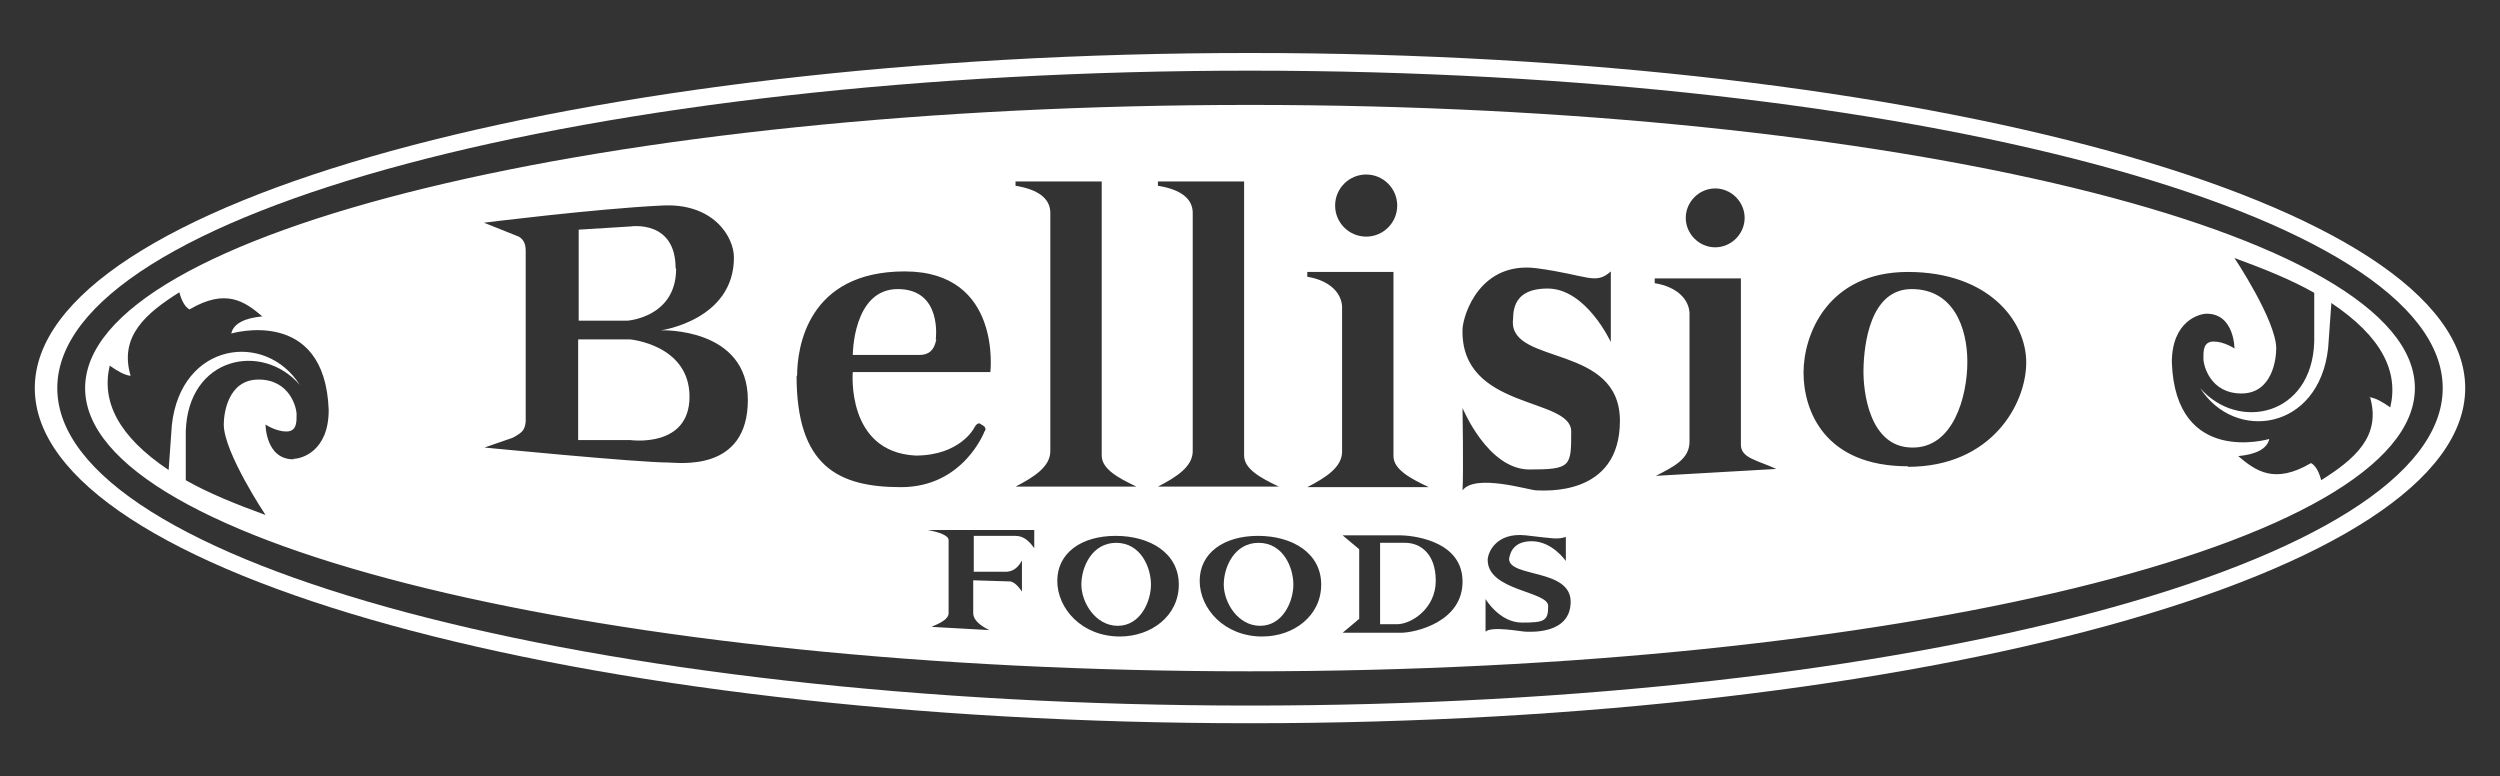 <?xml version="1.0" encoding="UTF-8"?> <svg xmlns="http://www.w3.org/2000/svg" id="Layer_1" data-name="Layer 1" version="1.1" viewBox="0 0 467 145"><rect x="0" y="0" width="467" height="145" fill="#333333" stroke="none"/><defs><style> .cls-1 { fill: #fff; } .cls-1, .cls-2 { stroke-width: 0px; } .cls-2 { fill: #f0f; } </style></defs><path class="cls-1" d="M233.5,9.9C108.1,9.9,6.5,37.9,6.5,72.5s101.6,62.6,227,62.6,227-28,227-62.6S358.9,9.9,233.5,9.9ZM233.5,131.8c-123,0-222.8-26.6-222.8-59.3S110.5,13.2,233.5,13.2s222.8,26.6,222.8,59.3-99.7,59.3-222.8,59.3Z"></path><polygon class="cls-2" points="298 99.4 302.6 99.4 302.6 100.1 300.7 100.1 300.7 104.6 299.8 104.6 299.8 100.1 298 100.1 298 99.4"></polygon><polygon class="cls-2" points="303.2 99.4 303.2 104.6 303.9 104.6 303.9 100.9 305.5 104.6 307.1 100.7 307.1 104.6 307.9 104.6 307.9 99.4 306.8 99.4 305.5 102.3 304.5 99.4 303.2 99.4"></polygon><g><path class="cls-1" d="M262.5,101.4h-4.7v15.2h3.2c2.6,0,7.2-2.9,7.2-8.1s-3-7.1-5.7-7.1Z"></path><path class="cls-1" d="M174.8,63.4s1.3-9.4-7.1-9.4-8.4,12.3-8.4,12.3h12.5c1.5,0,2.7-.7,3.1-2.9Z"></path><path class="cls-1" d="M235.1,101.4c-4.5,0-6.5,4.5-6.5,7.8s2.6,7.7,6.8,7.7,6.2-4.5,6.2-7.7-1.9-7.8-6.5-7.8Z"></path><path class="cls-1" d="M208.5,101.4c-4.5,0-6.5,4.5-6.5,7.8s2.6,7.7,6.8,7.7,6.2-4.5,6.2-7.7-1.9-7.8-6.5-7.8Z"></path><path class="cls-1" d="M357.1,54c-7.8,0-8.9,10.4-9,14.9s1.2,14.6,9,14.7c7.8.2,10.4-9.6,10.4-16s-2.6-13.6-10.4-13.6Z"></path><path class="cls-1" d="M233.5,19.6C113.3,19.6,15.9,43.3,15.9,72.5s97.4,52.9,217.6,52.9,217.6-23.7,217.6-52.9-97.4-52.9-217.6-52.9ZM320.4,35.2c3,0,5.5,2.5,5.5,5.5s-2.5,5.5-5.5,5.5-5.5-2.5-5.5-5.5,2.5-5.5,5.5-5.5ZM255.2,32.6c3.2,0,5.8,2.6,5.8,5.8s-2.6,5.8-5.8,5.8-5.8-2.6-5.8-5.8,2.6-5.8,5.8-5.8ZM244.2,51.7v-.9h16.1v34.4c0,2.5,3.2,4.2,6.6,5.8h-22.7c3.5-1.8,6.4-3.7,6.5-6.5v-27.2c-.1-2.5-2.2-4.9-6.5-5.6ZM216.3,34.8v-.9h16.1v51.2c0,2.5,3.1,4.2,6.5,5.8h-22.6c3.5-1.8,6.4-3.7,6.5-6.5v-44.8c-.1-2.5-2.2-4.2-6.5-4.9ZM189.7,34.8v-.9h16.1v51.2c0,2.5,3.1,4.2,6.5,5.8h-22.6c3.5-1.8,6.4-3.7,6.5-6.5v-44.8c-.1-2.5-2.2-4.2-6.5-4.9ZM54.8,85.8c-5.2,0-5.2-6.5-5.2-6.5,0,0,1.9,1.3,3.9,1.3s1.9-1.9,1.9-3.2-1.3-6.5-7.1-6.5-6.5,6.5-6.5,8.4c0,5.2,7.8,16.9,7.8,16.9-5.5-2-10.7-4.1-14.9-6.5v-9.1c.4-14,14.3-16.8,21.3-8.7-6.4-10.1-22.2-8-23.9,7.5l-.6,8.4c-9.4-6.3-12.6-12.8-11-19.5,1.4,1,2.8,1.8,3.9,1.9-2.2-7.4,2.9-11.7,9.1-15.6.4,1.5,1,2.7,1.9,3.2,6.8-4,10.3-1.5,13.6,1.3-3.2.3-5.4,1.3-5.8,3.2,0,0,17.5-5.2,18.2,14.3,0,7.8-5.2,9.1-6.5,9.1ZM124.9,86.4c-5.8,0-34.4-2.8-34.4-2.8l5.2-1.8s1.3-.6,1.9-1.3.6-1.9.6-1.9v-31.8c0-1.2-.4-2.1-1.3-2.6l-6.5-2.6s20.8-2.6,33.1-3.2c9.7-.6,13.6,5.8,13.6,9.7,0,11.7-13.6,13.6-13.6,13.6,0,0,16.2-.6,16.2,13s-13,11.7-14.9,11.7ZM148.9,70.2c0-5.2,1.9-19.5,20.1-19.5s16,18.8,16,18.8h-25.7s-1.3,14.9,11.7,15.6c8.4,0,11-5.2,11-5.2,0,0,.6-1.3,1.3-.6,1.3.6.6,1.3.6,1.3,0,0-3.9,10.4-15.6,10.4s-19.5-3.9-19.5-20.8ZM193.4,102.7c-1-1.5-2.1-2.6-3.7-2.6h-7.8v6.7h6.2c1.2-.1,2.1-.8,2.8-2.1v5.8c-.9-1.3-1.7-2-2.6-1.9l-6.5-.2v6.1c0,1.4,1.4,2.4,3,3.2l-10.8-.6c1.6-.7,3.2-1.4,3.2-2.6v-13.6c0-.9-1.8-1.5-3.9-1.9h19.9v3.9ZM209.2,118.9c-7.1,0-11.7-5.2-11.7-10.4s4.5-8.4,10.9-8.4,11.8,3.2,11.8,9.1-5.2,9.7-11,9.7ZM235.8,118.9c-7.1,0-11.7-5.2-11.7-10.4s4.5-8.4,10.9-8.4,11.8,3.2,11.8,9.1-5.2,9.7-11,9.7ZM261.7,118.2h-10.9l3.1-2.6v-13l-3.1-2.6h10.8c1.4,0,11.4.6,11.6,8.4s-8.9,9.8-11.5,9.8ZM285,118c-.7,0-6.4-1.1-7.5,0,0-1.4,0-6.1,0-6.1,0,0,2.6,4.4,6.8,4.4s4.9-.3,4.9-3.1-11.3-2.8-11.3-8.6c0-1.3,1.5-5.2,7.1-4.6,5.3.6,5.9.8,7.5.3v4.5s-2.5-3.7-6.4-3.7-4.1,2.9-4.2,3.3c0,3.5,11.5,1.8,11.5,8s-7.7,5.6-8.4,5.6ZM287,91.6c-1.3,0-11.4-3.2-13.8,0,.2-3.2,0-15.4,0-15.4,0,0,4.7,11.5,12.5,11.5s7.8-.6,7.8-7.1-20.8-3.9-20.3-19.2c.2-2.9,3.4-12.6,13.8-11.3,9.7,1.3,11,3.2,13.9.6v13.2s-4.6-10-11.8-10-6.3,5.2-6.5,6.2c-.2,8.1,20,4.2,20,18.5s-14.3,13-15.6,13ZM309.1,89c3.5-1.8,6.5-3.2,6.5-6.5v-24c-.1-2.5-2.2-4.9-6.5-5.6v-.9h16.1v31.1c0,2.5,3.2,2.9,6.6,4.5l-22.7,1.3ZM356.4,87.1c-15.6,0-19.5-10.4-19.5-17.5s4.5-18.8,19.5-18.8,22.1,9.1,22.1,16.9-6.5,19.5-22.1,19.5ZM442.7,74.1c2.2,7.4-2.9,11.7-9.1,15.6-.4-1.5-1-2.7-1.9-3.2-6.8,4-10.3,1.5-13.6-1.3,3.2-.3,5.4-1.3,5.8-3.2,0,0-17.5,5.2-18.2-14.3,0-7.8,5.2-9.1,6.5-9.1,5.2,0,5.2,6.5,5.2,6.5,0,0-1.9-1.3-3.9-1.3s-1.9,1.9-1.9,3.2,1.3,6.5,7.1,6.5,6.5-6.5,6.5-8.4c0-5.2-7.8-16.9-7.8-16.9,5.5,2,10.7,4.1,14.9,6.5v9.1c-.4,14-14.3,16.8-21.3,8.7,6.4,10.1,22.2,8,23.9-7.5l.6-8.4c9.4,6.3,12.6,12.8,11,19.5-1.4-1-2.8-1.8-3.9-1.9Z"></path><path class="cls-1" d="M126.2,50.1c0-9.1-8.4-7.8-8.4-7.8l-9.7.6v17h9.1s9.1-.6,9.1-9.7Z"></path><path class="cls-1" d="M117.7,63.4h-9.7v18.8h9.7s11.1,1.6,11.1-8.1-11.1-10.7-11.1-10.7Z"></path></g></svg> 